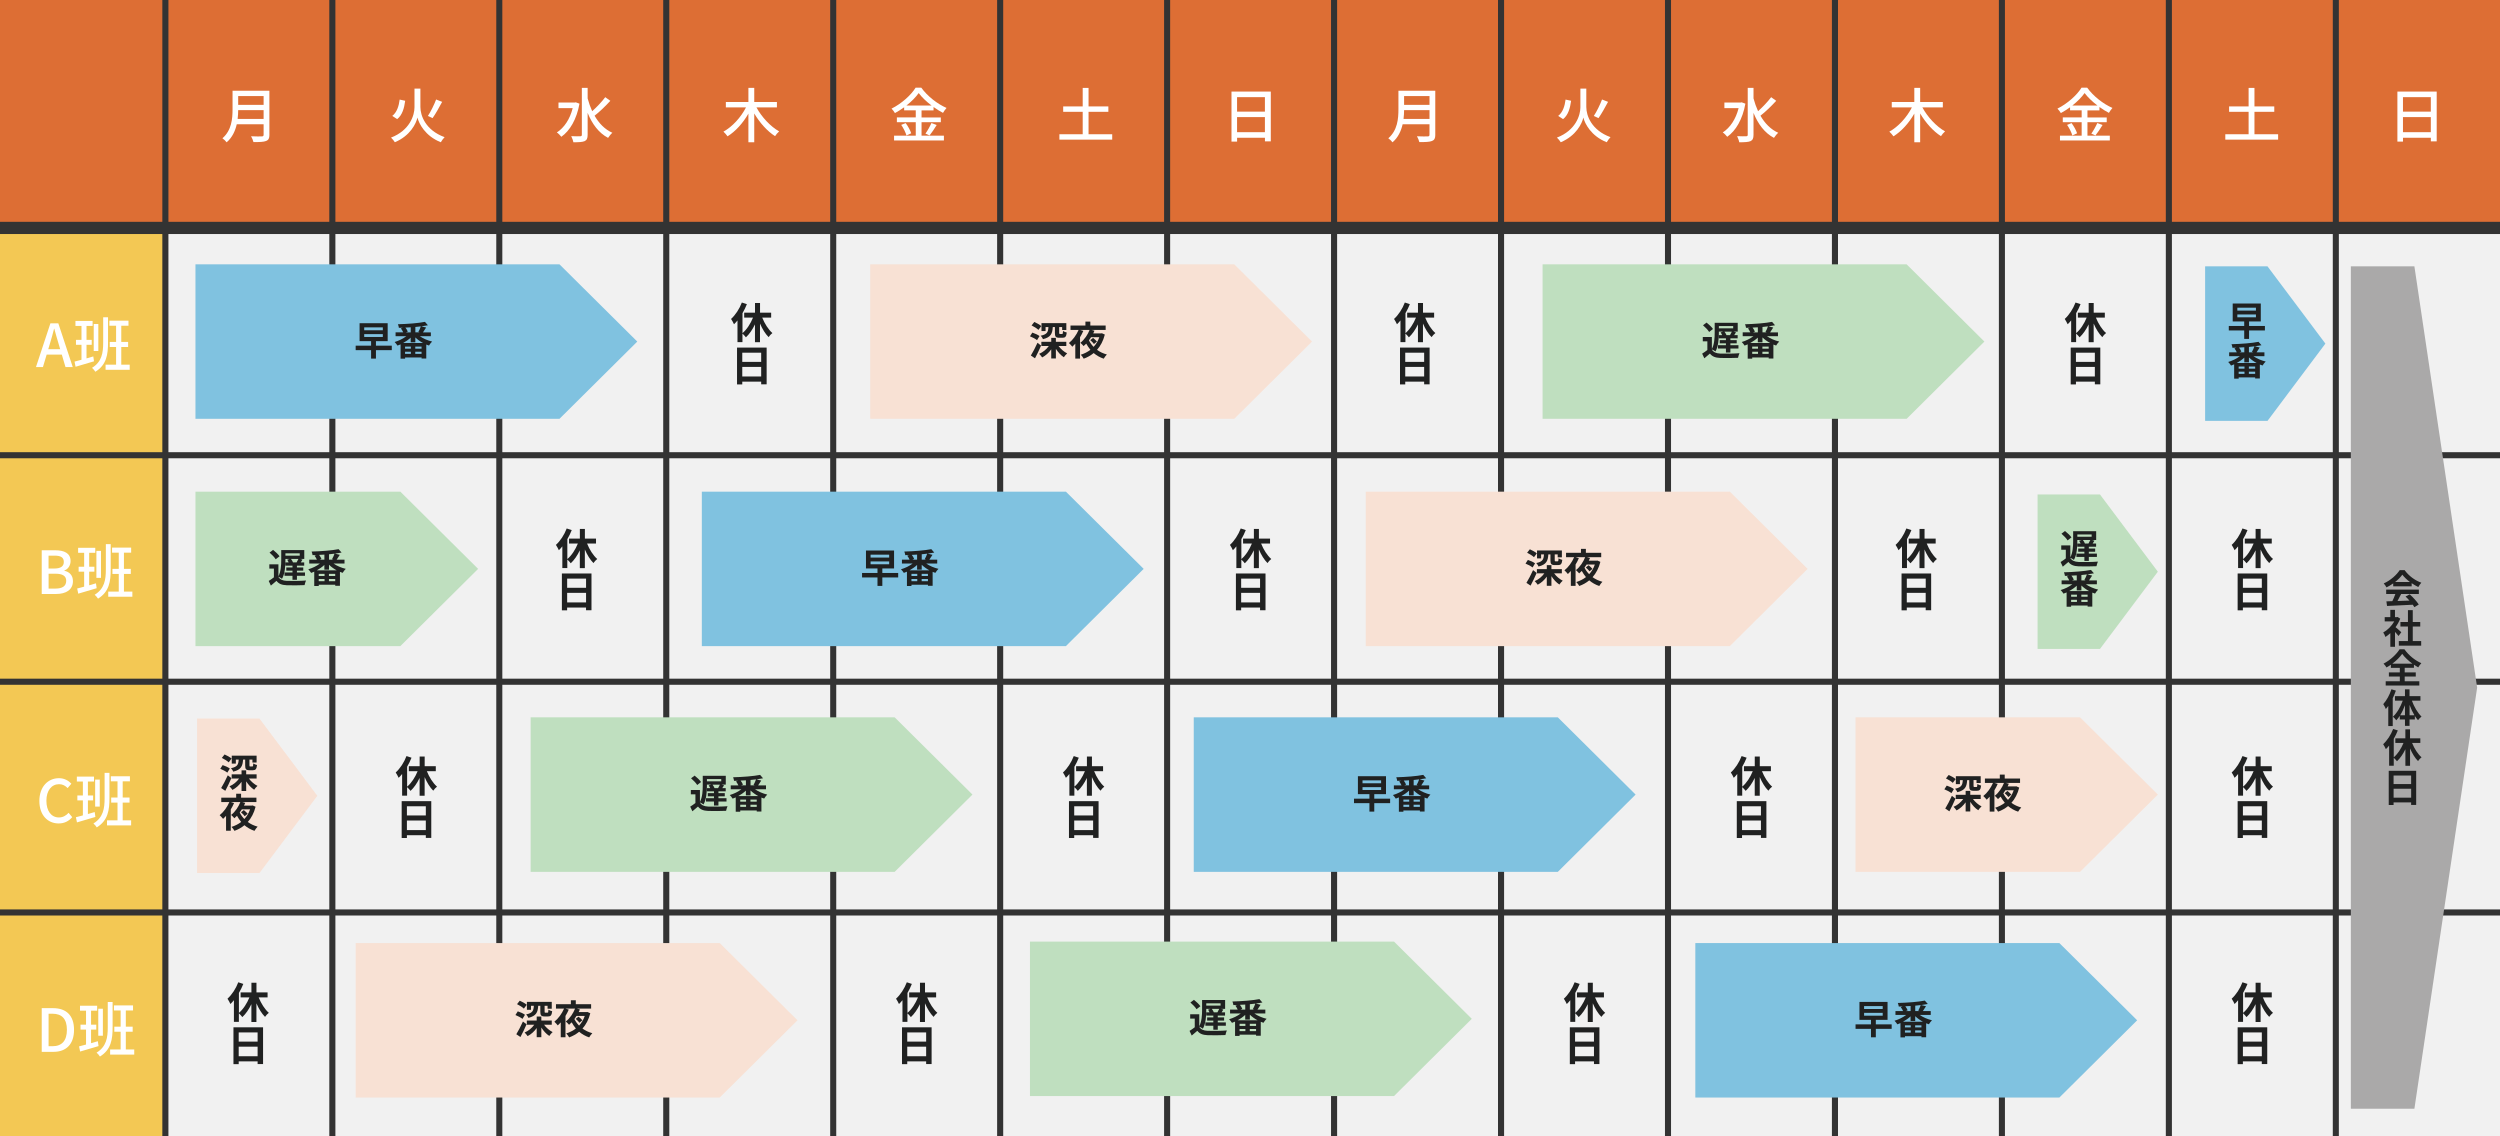 <?xml version="1.0" encoding="UTF-8"?>
<svg id="_レイヤー_1" xmlns="http://www.w3.org/2000/svg" version="1.1" viewBox="0 0 825 375">
  <rect x="0" y="0" width="825" height="375" fill="#333333" stroke="none"/>
  <!-- Generator: Adobe Illustrator 29.1.0, SVG Export Plug-In . SVG Version: 2.1.0 Build 142)  -->
  <defs>
    <style>
      .st0 {
        fill: #f3c854;
      }

      .st1 {
        fill: #fff;
      }

      .st2 {
        fill: #aaa9a9;
      }

      .st3 {
        fill: #202121;
      }

      .st4 {
        fill: #f1f1f1;
      }

      .st5 {
        fill: #dd6e34;
      }

      .st6 {
        fill: #80c2e0;
      }

      .st7 {
        fill: #bfdfbf;
      }

      .st8 {
        fill: #f8e1d4;
      }
    </style>
  </defs>
  <rect class="st5" x="220.87" width="53.09" height="73.2"/>
  <rect class="st5" x="386.15" width="53.09" height="73.2"/>
  <rect class="st5" x="441.25" width="53.09" height="73.2"/>
  <rect class="st5" x="496.35" width="53.09" height="73.2"/>
  <rect class="st5" x="551.44" width="53.09" height="73.2"/>
  <rect class="st5" x="275.96" width="53.09" height="73.2"/>
  <rect class="st5" x="331.06" width="53.09" height="73.2"/>
  <rect class="st5" x="771.82" width="53.18" height="73.2"/>
  <rect class="st5" x="606.54" width="53.09" height="73.2"/>
  <rect class="st5" x="716.73" width="53.09" height="73.2"/>
  <rect class="st5" x="661.63" width="53.09" height="73.2"/>
  <rect class="st5" x="110.68" width="53.09" height="73.2"/>
  <rect class="st5" x="55.58" width="53.09" height="73.2"/>
  <rect class="st5" x="165.77" width="53.09" height="73.2"/>
  <rect class="st5" width="53.57" height="73.2"/>
  <rect class="st0" y="302.12" width="53.57" height="72.88"/>
  <rect class="st0" y="225.98" width="53.57" height="74.13"/>
  <rect class="st0" y="151.23" width="53.57" height="72.73"/>
  <rect class="st0" y="77.23" width="53.57" height="71.99"/>
  <rect class="st4" x="716.73" y="77.23" width="53.09" height="71.99"/>
  <rect class="st4" x="661.63" y="77.23" width="53.09" height="71.99"/>
  <rect class="st4" x="165.77" y="77.23" width="53.09" height="71.99"/>
  <rect class="st4" x="275.96" y="77.23" width="53.09" height="71.99"/>
  <rect class="st4" x="220.87" y="77.23" width="53.09" height="71.99"/>
  <rect class="st4" x="110.68" y="77.23" width="53.09" height="71.99"/>
  <rect class="st4" x="55.58" y="77.23" width="53.09" height="71.99"/>
  <rect class="st4" x="606.54" y="77.23" width="53.09" height="71.99"/>
  <rect class="st4" x="551.44" y="77.23" width="53.09" height="71.99"/>
  <rect class="st4" x="496.35" y="77.23" width="53.09" height="71.99"/>
  <rect class="st4" x="331.06" y="77.23" width="53.09" height="71.99"/>
  <rect class="st4" x="386.15" y="77.23" width="53.09" height="71.99"/>
  <rect class="st4" x="441.25" y="77.23" width="53.09" height="71.99"/>
  <rect class="st4" x="771.82" y="77.23" width="53.18" height="71.99"/>
  <rect class="st4" x="716.73" y="151.23" width="53.09" height="72.73"/>
  <rect class="st4" x="386.15" y="151.23" width="53.09" height="72.73"/>
  <rect class="st4" x="441.25" y="151.23" width="53.09" height="72.73"/>
  <rect class="st4" x="55.58" y="151.23" width="53.09" height="72.73"/>
  <rect class="st4" x="606.54" y="151.23" width="53.09" height="72.73"/>
  <rect class="st4" x="661.63" y="151.23" width="53.09" height="72.73"/>
  <rect class="st4" x="496.35" y="151.23" width="53.09" height="72.73"/>
  <rect class="st4" x="165.77" y="151.23" width="53.09" height="72.73"/>
  <rect class="st4" x="110.68" y="151.23" width="53.09" height="72.73"/>
  <rect class="st4" x="331.06" y="151.23" width="53.09" height="72.73"/>
  <rect class="st4" x="275.96" y="151.23" width="53.09" height="72.73"/>
  <rect class="st4" x="220.87" y="151.23" width="53.09" height="72.73"/>
  <rect class="st4" x="551.44" y="151.23" width="53.09" height="72.73"/>
  <rect class="st4" x="771.82" y="151.23" width="53.18" height="72.73"/>
  <rect class="st4" x="551.44" y="225.98" width="53.09" height="74.13"/>
  <rect class="st4" x="441.25" y="225.98" width="53.09" height="74.13"/>
  <rect class="st4" x="606.54" y="225.98" width="53.09" height="74.13"/>
  <rect class="st4" x="661.63" y="225.98" width="53.09" height="74.13"/>
  <rect class="st4" x="496.35" y="225.98" width="53.09" height="74.13"/>
  <rect class="st4" x="110.68" y="225.98" width="53.09" height="74.13"/>
  <rect class="st4" x="386.15" y="225.98" width="53.09" height="74.13"/>
  <rect class="st4" x="165.77" y="225.98" width="53.09" height="74.13"/>
  <rect class="st4" x="275.96" y="225.98" width="53.09" height="74.13"/>
  <rect class="st4" x="331.06" y="225.98" width="53.09" height="74.13"/>
  <rect class="st4" x="55.58" y="225.98" width="53.09" height="74.13"/>
  <rect class="st4" x="716.73" y="225.98" width="53.09" height="74.13"/>
  <rect class="st4" x="220.87" y="225.98" width="53.09" height="74.13"/>
  <rect class="st4" x="771.82" y="225.98" width="53.18" height="74.13"/>
  <rect class="st4" x="220.87" y="302.12" width="53.09" height="72.88"/>
  <rect class="st4" x="275.96" y="302.12" width="53.09" height="72.88"/>
  <rect class="st4" x="331.06" y="302.12" width="53.09" height="72.88"/>
  <rect class="st4" x="386.15" y="302.12" width="53.09" height="72.88"/>
  <rect class="st4" x="165.77" y="302.12" width="53.09" height="72.88"/>
  <rect class="st4" x="110.68" y="302.12" width="53.09" height="72.88"/>
  <rect class="st4" x="55.58" y="302.12" width="53.09" height="72.88"/>
  <rect class="st4" x="441.25" y="302.12" width="53.09" height="72.88"/>
  <rect class="st4" x="496.35" y="302.12" width="53.09" height="72.88"/>
  <rect class="st4" x="771.82" y="302.12" width="53.18" height="72.88"/>
  <rect class="st4" x="606.54" y="302.12" width="53.09" height="72.88"/>
  <rect class="st4" x="716.73" y="302.12" width="53.09" height="72.88"/>
  <rect class="st4" x="551.44" y="302.12" width="53.09" height="72.88"/>
  <rect class="st4" x="661.63" y="302.12" width="53.09" height="72.88"/>
  <polygon class="st6" points="184.63 138.21 64.5 138.21 64.5 87.23 184.63 87.23 210.3 112.72 184.63 138.21"/>
  <path class="st3" d="M129.29,115.55h-5.23v2.79h-1.6v-2.79h-5.09v-1.48h5.09v-1.49h-3.8v-5.92h9.27v5.92h-3.87v1.49h5.23v1.48ZM120.19,108.99h6.14v-.96h-6.14v.96ZM120.19,111.2h6.14v-.94h-6.14v.94Z"/>
  <path class="st3" d="M138.53,110.94c1.11.79,2.62,1.43,4.07,1.77-.35.31-.8.93-1.03,1.32-.3-.09-.6-.21-.9-.33v4.61h-1.55v-.35h-5.44v.41h-1.49v-4.73c-.34.16-.68.29-1.02.41-.21-.34-.64-.9-.95-1.19,1.36-.39,2.81-1.1,3.86-1.91h-3.54v-1.27h2.52c-.18-.42-.48-.93-.77-1.31l.63-.22c-.44.01-.87.01-1.29.03-.03-.34-.18-.86-.31-1.18,3.12-.08,6.77-.35,8.91-.79l.98,1.13c-.66.13-1.41.25-2.19.35l1.6.39c-.35.56-.73,1.15-1.04,1.6h2.6v1.27h-3.64ZM139.62,113.2c-.95-.51-1.84-1.14-2.56-1.85v1.62h-1.53v-1.56c-.72.67-1.58,1.28-2.49,1.78h6.57ZM135.59,114.37h-1.92v.69h1.92v-.69ZM133.67,116.78h1.92v-.71h-1.92v.71ZM135.54,108.01c-.59.04-1.16.07-1.75.09.33.43.65.96.78,1.34l-.6.24h1.57v-1.66ZM139.11,114.37h-2.07v.69h2.07v-.69ZM139.11,116.78v-.71h-2.07v.71h2.07ZM138.06,109.53c.29-.51.64-1.26.82-1.83-.59.08-1.19.14-1.81.2v1.78h1.45l-.46-.14Z"/>
  <polygon class="st8" points="407.31 138.21 287.17 138.21 287.17 87.23 407.31 87.23 432.97 112.72 407.31 138.21"/>
  <path class="st3" d="M342.22,112.25c-.5-.42-1.53-.96-2.33-1.27l.78-1.22c.8.26,1.87.73,2.37,1.14l-.82,1.35ZM343.56,114.05c-.61,1.39-1.32,2.92-2.01,4.19l-1.37-.92c.63-1.01,1.5-2.66,2.19-4.2l1.19.93ZM342.68,108.86c-.47-.46-1.46-1.09-2.26-1.47l.9-1.14c.77.33,1.8.9,2.31,1.35l-.95,1.26ZM349.33,114.19c.72.98,1.79,1.92,2.84,2.43-.37.3-.85.88-1.1,1.27-.98-.62-1.92-1.65-2.63-2.77v3.18h-1.53v-3.02c-.81,1.14-1.85,2.08-3,2.67-.24-.35-.68-.9-.99-1.19,1.25-.51,2.41-1.47,3.18-2.57h-2.45v-1.39h3.26v-1.31h1.53v1.31h3.44v1.39h-2.56ZM345.03,109.26h-1.34v-2.62h8.2v2.26h-1.38v-.97h-.98v1.91c0,.31.04.37.29.37h.67c.22,0,.27-.13.31-.99.26.21.85.42,1.23.51-.14,1.37-.5,1.73-1.38,1.73h-1.07c-1.2,0-1.46-.38-1.46-1.58v-1.94h-.7c-.12,2.13-.63,3.35-3.25,3.99-.1-.35-.47-.88-.73-1.15,2.15-.44,2.45-1.24,2.54-2.84h-.94v1.32Z"/>
  <path class="st3" d="M364.59,110.42c-.52,2.08-1.42,3.73-2.57,5.03.93.68,2.02,1.2,3.25,1.53-.35.33-.81.97-1.04,1.39-1.26-.42-2.37-1.06-3.31-1.86-.98.81-2.1,1.43-3.3,1.86-.18-.38-.66-1.03-.98-1.3,1.19-.38,2.27-.92,3.2-1.64-.52-.62-.98-1.3-1.38-2.03-.27.29-.57.56-.87.81-.26-.31-.74-.82-1.07-1.09,1.36-1.01,2.48-2.78,3.05-4.25h-3.16l1.08.33c-.3.72-.67,1.43-1.08,2.09v7.04h-1.56v-4.91c-.33.37-.65.69-.98,1-.23-.31-.8-.93-1.13-1.22,1.28-1.01,2.48-2.64,3.2-4.33h-2.67v-1.45h4.92v-1.3h1.62v1.3h5.06v1.45h-4.7l1,.27c-.12.29-.26.59-.4.88h2.6l.25-.05,1,.45ZM360.05,111.28c-.22.35-.46.71-.7,1.03.39.79.91,1.52,1.54,2.16.81-.88,1.45-1.92,1.88-3.19h-2.71ZM360.99,113.54c-.21-.37-.76-.92-1.21-1.3l.93-.73c.44.34,1,.86,1.28,1.2l-.99.82Z"/>
  <polygon class="st7" points="629.19 138.21 509.05 138.21 509.05 87.23 629.19 87.23 654.85 112.72 629.19 138.21"/>
  <path class="st3" d="M564.92,115.38c.51.86,1.42,1.24,2.74,1.3,1.54.07,4.6.03,6.36-.12-.17.37-.39,1.09-.47,1.52-1.59.08-4.34.1-5.91.04-1.55-.07-2.6-.44-3.36-1.45-.57.51-1.16,1.01-1.85,1.57l-.72-1.54c.53-.33,1.16-.75,1.72-1.19v-2.87h-1.51v-1.43h3v3.95c.83-1.56.93-3.76.93-5.34v-3.3h7.6v2.92h-1.34l.77.22c-.21.33-.4.65-.59.93h1.14v1.07h-2.4v.59h2.09v1.06h-2.09v.6h2.66v1.1h-2.66v1.32h-1.47v-1.32h-2.63v-1.1h2.63v-.6h-2.04v-1.06h2.04v-.59h-2.31v-1.07h1.06c-.13-.3-.31-.62-.5-.88l.78-.27h-1.36v.39c0,1.82-.14,4.45-1.12,6.16-.25-.21-.82-.55-1.19-.69v.08ZM564.02,109.55c-.39-.65-1.28-1.57-2.03-2.21l1.17-.89c.76.59,1.7,1.47,2.13,2.11l-1.27.99ZM567.23,107.6v.75h4.72v-.75h-4.72ZM570.91,110.59c.21-.34.44-.79.6-1.15h-2.44c.27.37.55.81.67,1.15h1.17Z"/>
  <path class="st3" d="M583.08,110.94c1.11.79,2.62,1.43,4.07,1.77-.35.31-.8.93-1.03,1.32-.3-.09-.6-.21-.9-.33v4.61h-1.55v-.35h-5.44v.41h-1.49v-4.73c-.34.16-.68.29-1.02.41-.21-.34-.64-.9-.95-1.19,1.36-.39,2.81-1.1,3.86-1.91h-3.54v-1.27h2.52c-.18-.42-.48-.93-.77-1.31l.63-.22c-.44.01-.87.01-1.29.03-.03-.34-.18-.86-.31-1.18,3.12-.08,6.77-.35,8.91-.79l.98,1.13c-.66.13-1.41.25-2.19.35l1.6.39c-.35.56-.73,1.15-1.04,1.6h2.6v1.27h-3.64ZM584.17,113.2c-.95-.51-1.84-1.14-2.56-1.85v1.62h-1.53v-1.56c-.72.67-1.58,1.28-2.49,1.78h6.57ZM580.14,114.37h-1.92v.69h1.92v-.69ZM578.23,116.78h1.92v-.71h-1.92v.71ZM580.09,108.01c-.59.04-1.16.07-1.75.09.33.43.65.96.78,1.34l-.6.24h1.57v-1.66ZM583.66,114.37h-2.07v.69h2.07v-.69ZM583.66,116.78v-.71h-2.07v.71h2.07ZM582.61,109.53c.29-.51.64-1.26.82-1.83-.59.08-1.19.14-1.81.2v1.78h1.45l-.46-.14Z"/>
  <polygon class="st7" points="295.24 287.71 175.11 287.71 175.11 236.72 295.24 236.72 320.91 262.21 295.24 287.71"/>
  <path class="st3" d="M230.98,264.87c.51.86,1.42,1.24,2.74,1.3,1.54.07,4.6.03,6.36-.12-.17.37-.39,1.09-.47,1.52-1.59.08-4.34.1-5.91.04-1.55-.07-2.6-.45-3.36-1.45-.57.51-1.16,1.01-1.85,1.57l-.72-1.54c.53-.33,1.16-.75,1.72-1.19v-2.87h-1.51v-1.43h3v3.95c.83-1.56.93-3.76.93-5.34v-3.3h7.6v2.92h-1.34l.77.22c-.21.33-.4.65-.59.93h1.14v1.07h-2.4v.59h2.09v1.06h-2.09v.6h2.66v1.1h-2.66v1.32h-1.47v-1.32h-2.63v-1.1h2.63v-.6h-2.04v-1.06h2.04v-.59h-2.31v-1.07h1.06c-.13-.3-.31-.62-.5-.88l.78-.27h-1.36v.39c0,1.82-.14,4.45-1.12,6.16-.25-.21-.82-.55-1.19-.69v.08ZM230.08,259.05c-.39-.65-1.28-1.57-2.03-2.21l1.17-.89c.76.59,1.7,1.47,2.13,2.11l-1.27.99ZM233.29,257.1v.75h4.72v-.75h-4.72ZM236.97,260.08c.21-.34.44-.79.6-1.15h-2.44c.27.37.55.81.67,1.15h1.17Z"/>
  <path class="st3" d="M249.13,260.44c1.11.78,2.62,1.43,4.07,1.77-.35.31-.8.93-1.03,1.32-.3-.09-.6-.21-.9-.33v4.61h-1.55v-.35h-5.44v.41h-1.49v-4.73c-.34.16-.68.29-1.02.41-.21-.34-.64-.9-.95-1.19,1.36-.39,2.81-1.1,3.86-1.91h-3.54v-1.27h2.52c-.18-.42-.48-.93-.77-1.31l.63-.22c-.44.01-.87.01-1.29.03-.03-.34-.18-.86-.31-1.18,3.12-.08,6.77-.35,8.91-.79l.98,1.13c-.66.13-1.41.25-2.19.35l1.6.39c-.35.56-.73,1.15-1.04,1.6h2.6v1.27h-3.64ZM250.23,262.7c-.95-.51-1.84-1.14-2.56-1.85v1.62h-1.53v-1.56c-.72.67-1.58,1.28-2.49,1.78h6.57ZM246.2,263.86h-1.92v.69h1.92v-.69ZM244.28,266.27h1.92v-.71h-1.92v.71ZM246.15,257.5c-.59.04-1.16.06-1.75.09.33.43.65.96.78,1.34l-.6.23h1.57v-1.66ZM249.72,263.86h-2.07v.69h2.07v-.69ZM249.72,266.27v-.71h-2.07v.71h2.07ZM248.67,259.02c.29-.51.64-1.26.82-1.83-.59.08-1.19.14-1.81.2v1.78h1.45l-.46-.14Z"/>
  <polygon class="st7" points="460.02 361.7 339.89 361.7 339.89 310.72 460.02 310.72 485.69 336.21 460.02 361.7"/>
  <path class="st3" d="M395.76,338.87c.51.86,1.42,1.24,2.74,1.3,1.54.07,4.6.03,6.36-.12-.17.37-.39,1.09-.47,1.52-1.59.08-4.34.1-5.91.04-1.55-.07-2.6-.45-3.36-1.45-.57.51-1.16,1.01-1.85,1.57l-.72-1.54c.53-.33,1.16-.75,1.72-1.19v-2.87h-1.51v-1.43h3v3.95c.83-1.56.93-3.76.93-5.34v-3.3h7.6v2.92h-1.34l.77.22c-.21.33-.4.65-.59.93h1.14v1.07h-2.4v.59h2.09v1.06h-2.09v.6h2.66v1.1h-2.66v1.32h-1.47v-1.32h-2.63v-1.1h2.63v-.6h-2.04v-1.06h2.04v-.59h-2.31v-1.07h1.06c-.13-.3-.31-.62-.5-.88l.78-.27h-1.36v.39c0,1.82-.14,4.45-1.12,6.16-.25-.21-.82-.55-1.19-.69v.08ZM394.86,333.04c-.39-.65-1.28-1.57-2.03-2.21l1.17-.89c.76.59,1.7,1.47,2.13,2.11l-1.27.99ZM398.07,331.1v.75h4.72v-.75h-4.72ZM401.74,334.08c.21-.34.44-.79.6-1.15h-2.44c.27.37.55.81.67,1.15h1.17Z"/>
  <path class="st3" d="M413.91,334.43c1.11.78,2.62,1.43,4.07,1.77-.35.31-.8.93-1.03,1.32-.3-.09-.6-.21-.9-.33v4.61h-1.55v-.35h-5.44v.41h-1.49v-4.73c-.34.16-.68.29-1.02.41-.21-.34-.64-.9-.95-1.19,1.36-.39,2.81-1.1,3.86-1.91h-3.54v-1.27h2.52c-.18-.42-.48-.93-.77-1.31l.63-.22c-.44.01-.87.01-1.29.03-.03-.34-.18-.86-.31-1.18,3.12-.08,6.77-.35,8.91-.79l.98,1.13c-.66.13-1.41.25-2.19.35l1.6.39c-.35.56-.73,1.15-1.04,1.6h2.6v1.27h-3.64ZM415.01,336.7c-.95-.51-1.84-1.14-2.56-1.85v1.62h-1.53v-1.56c-.72.67-1.58,1.28-2.49,1.78h6.57ZM410.98,337.86h-1.92v.69h1.92v-.69ZM409.06,340.27h1.92v-.71h-1.92v.71ZM410.93,331.5c-.59.04-1.16.06-1.75.09.33.43.65.96.78,1.34l-.6.23h1.57v-1.66ZM414.5,337.86h-2.07v.69h2.07v-.69ZM414.5,340.27v-.71h-2.07v.71h2.07ZM413.44,333.02c.29-.51.64-1.26.82-1.83-.59.08-1.19.14-1.81.2v1.78h1.45l-.46-.14Z"/>
  <polygon class="st7" points="132.11 213.22 64.5 213.22 64.5 162.24 132.11 162.24 157.78 187.73 132.11 213.22"/>
  <path class="st3" d="M91.88,190.39c.51.86,1.42,1.24,2.74,1.3,1.54.07,4.6.03,6.36-.12-.17.37-.39,1.09-.47,1.52-1.59.08-4.34.11-5.91.04-1.55-.06-2.6-.44-3.36-1.45-.57.51-1.16,1.01-1.85,1.57l-.72-1.54c.53-.33,1.16-.75,1.72-1.19v-2.87h-1.51v-1.43h3v3.95c.83-1.56.93-3.76.93-5.34v-3.3h7.6v2.92h-1.34l.77.22c-.21.33-.4.65-.59.93h1.14v1.07h-2.4v.59h2.09v1.06h-2.09v.6h2.66v1.1h-2.66v1.32h-1.47v-1.32h-2.63v-1.1h2.63v-.6h-2.04v-1.06h2.04v-.59h-2.31v-1.07h1.06c-.13-.3-.31-.62-.5-.88l.78-.27h-1.36v.39c0,1.82-.14,4.45-1.12,6.17-.25-.21-.82-.55-1.19-.69v.08ZM90.98,184.56c-.39-.65-1.28-1.57-2.03-2.21l1.17-.89c.76.59,1.7,1.47,2.13,2.11l-1.27.99ZM94.19,182.61v.75h4.72v-.75h-4.72ZM97.87,185.6c.21-.34.44-.79.6-1.15h-2.44c.27.37.55.81.67,1.15h1.17Z"/>
  <path class="st3" d="M110.04,185.95c1.11.79,2.62,1.43,4.07,1.77-.35.31-.8.93-1.03,1.32-.3-.09-.6-.21-.9-.33v4.61h-1.55v-.35h-5.44v.41h-1.49v-4.73c-.34.16-.68.29-1.02.41-.21-.34-.64-.9-.95-1.19,1.36-.39,2.81-1.1,3.86-1.91h-3.54v-1.27h2.52c-.18-.42-.48-.93-.77-1.31l.63-.22c-.44.01-.87.01-1.29.03-.03-.34-.18-.86-.31-1.18,3.12-.08,6.77-.35,8.91-.79l.98,1.13c-.66.13-1.41.25-2.19.35l1.6.39c-.35.56-.73,1.15-1.04,1.6h2.6v1.27h-3.64ZM111.13,188.22c-.95-.51-1.84-1.14-2.56-1.85v1.62h-1.53v-1.56c-.72.67-1.58,1.28-2.49,1.78h6.57ZM107.1,189.38h-1.92v.69h1.92v-.69ZM105.18,191.79h1.92v-.71h-1.92v.71ZM107.05,183.02c-.59.04-1.16.07-1.75.09.33.43.65.96.78,1.34l-.6.24h1.57v-1.66ZM110.62,189.38h-2.07v.69h2.07v-.69ZM110.62,191.79v-.71h-2.07v.71h2.07ZM109.57,184.54c.29-.51.64-1.26.82-1.83-.59.08-1.19.14-1.81.2v1.78h1.45l-.46-.14Z"/>
  <polygon class="st8" points="570.84 213.22 450.7 213.22 450.7 162.24 570.84 162.24 596.51 187.73 570.84 213.22"/>
  <path class="st3" d="M505.75,187.26c-.5-.42-1.53-.96-2.33-1.27l.78-1.22c.8.26,1.87.73,2.37,1.14l-.82,1.35ZM507.1,189.07c-.61,1.39-1.32,2.92-2.01,4.19l-1.37-.92c.63-1.01,1.5-2.66,2.19-4.2l1.19.93ZM506.21,183.87c-.47-.46-1.46-1.09-2.26-1.47l.9-1.14c.77.33,1.8.9,2.31,1.35l-.95,1.26ZM512.86,189.2c.72.98,1.79,1.92,2.84,2.43-.37.3-.85.88-1.1,1.27-.98-.62-1.92-1.65-2.63-2.77v3.18h-1.53v-3.02c-.81,1.14-1.85,2.08-3,2.67-.24-.35-.68-.9-.99-1.19,1.25-.51,2.41-1.47,3.18-2.57h-2.45v-1.39h3.26v-1.31h1.53v1.31h3.44v1.39h-2.56ZM508.56,184.28h-1.34v-2.62h8.2v2.26h-1.38v-.97h-.98v1.91c0,.31.04.37.29.37h.67c.22,0,.27-.13.31-.99.26.21.85.42,1.23.51-.14,1.37-.5,1.73-1.38,1.73h-1.07c-1.2,0-1.46-.38-1.46-1.58v-1.94h-.7c-.12,2.13-.63,3.35-3.25,3.99-.1-.35-.47-.88-.73-1.15,2.15-.44,2.45-1.24,2.54-2.84h-.94v1.32Z"/>
  <path class="st3" d="M528.12,185.43c-.52,2.08-1.42,3.73-2.57,5.03.93.68,2.02,1.2,3.25,1.53-.35.33-.81.97-1.04,1.39-1.26-.42-2.37-1.06-3.31-1.86-.98.81-2.1,1.43-3.3,1.86-.18-.38-.66-1.03-.98-1.3,1.19-.38,2.27-.92,3.2-1.64-.52-.61-.98-1.3-1.38-2.03-.27.29-.57.56-.87.81-.26-.31-.74-.82-1.07-1.09,1.36-1.01,2.48-2.78,3.05-4.25h-3.16l1.08.33c-.3.72-.67,1.43-1.08,2.09v7.04h-1.56v-4.91c-.33.37-.65.69-.98,1-.23-.31-.8-.93-1.13-1.22,1.28-1.01,2.48-2.64,3.2-4.33h-2.67v-1.45h4.92v-1.3h1.62v1.3h5.06v1.45h-4.7l1,.27c-.12.29-.26.59-.4.88h2.6l.25-.05,1,.45ZM523.58,186.29c-.22.35-.46.71-.7,1.03.39.79.91,1.52,1.54,2.16.81-.88,1.45-1.92,1.88-3.19h-2.71ZM524.52,188.56c-.21-.37-.76-.92-1.21-1.3l.93-.73c.44.34,1,.86,1.28,1.2l-.99.82Z"/>
  <polygon class="st8" points="237.51 362.19 117.37 362.19 117.37 311.21 237.51 311.21 263.17 336.7 237.51 362.19"/>
  <path class="st3" d="M172.42,336.23c-.5-.42-1.53-.95-2.33-1.27l.78-1.22c.8.26,1.87.73,2.37,1.14l-.82,1.35ZM173.76,338.03c-.61,1.39-1.32,2.92-2.01,4.19l-1.37-.92c.63-1.01,1.5-2.66,2.19-4.2l1.19.93ZM172.88,332.84c-.47-.46-1.46-1.09-2.26-1.47l.9-1.14c.77.33,1.8.9,2.31,1.35l-.95,1.26ZM179.53,338.16c.72.98,1.79,1.92,2.84,2.43-.37.3-.85.88-1.1,1.27-.98-.62-1.92-1.65-2.63-2.77v3.18h-1.53v-3.02c-.81,1.14-1.85,2.08-3,2.67-.24-.35-.68-.9-.99-1.19,1.25-.51,2.41-1.47,3.18-2.57h-2.45v-1.39h3.26v-1.31h1.53v1.31h3.44v1.39h-2.56ZM175.22,333.24h-1.34v-2.62h8.2v2.26h-1.38v-.97h-.98v1.91c0,.31.04.37.29.37h.67c.22,0,.27-.13.31-1,.26.21.85.42,1.23.51-.14,1.37-.5,1.73-1.38,1.73h-1.07c-1.2,0-1.46-.38-1.46-1.58v-1.94h-.7c-.12,2.13-.63,3.35-3.25,3.99-.1-.35-.47-.88-.73-1.15,2.15-.44,2.45-1.24,2.54-2.84h-.94v1.32Z"/>
  <path class="st3" d="M194.79,334.39c-.52,2.08-1.42,3.73-2.57,5.03.93.68,2.02,1.2,3.25,1.53-.35.33-.81.97-1.04,1.39-1.26-.42-2.37-1.06-3.31-1.86-.98.81-2.1,1.43-3.3,1.86-.18-.38-.66-1.03-.98-1.3,1.19-.38,2.27-.92,3.2-1.64-.52-.61-.98-1.3-1.38-2.03-.27.29-.57.56-.87.81-.26-.31-.74-.82-1.07-1.09,1.36-1.01,2.48-2.77,3.05-4.25h-3.16l1.08.33c-.3.72-.67,1.43-1.08,2.09v7.04h-1.56v-4.91c-.33.37-.65.69-.98,1-.23-.31-.8-.93-1.13-1.22,1.28-1.01,2.48-2.64,3.2-4.33h-2.67v-1.45h4.92v-1.3h1.62v1.3h5.06v1.45h-4.7l1,.27c-.12.29-.26.59-.4.88h2.6l.25-.05,1,.45ZM190.25,335.26c-.22.35-.46.71-.7,1.03.39.79.91,1.52,1.54,2.16.81-.88,1.45-1.92,1.88-3.19h-2.71ZM191.19,337.52c-.21-.37-.76-.92-1.21-1.3l.93-.73c.44.34,1,.86,1.28,1.2l-.99.82Z"/>
  <polygon class="st8" points="85.62 288.1 65.03 288.1 65.03 237.12 85.62 237.12 104.72 262.61 85.62 288.1"/>
  <path class="st3" d="M75.02,254.97c-.5-.42-1.53-.96-2.33-1.27l.78-1.22c.8.26,1.87.73,2.37,1.14l-.82,1.35ZM76.36,256.78c-.61,1.39-1.32,2.92-2.01,4.19l-1.37-.92c.63-1.01,1.5-2.66,2.19-4.2l1.19.93ZM75.47,251.58c-.47-.46-1.46-1.09-2.26-1.47l.9-1.14c.77.33,1.8.9,2.31,1.35l-.95,1.26ZM82.13,256.91c.72.98,1.79,1.92,2.84,2.43-.37.3-.85.88-1.1,1.27-.98-.62-1.92-1.65-2.63-2.77v3.18h-1.53v-3.02c-.81,1.14-1.85,2.08-3,2.67-.24-.35-.68-.9-.99-1.19,1.25-.51,2.41-1.47,3.18-2.57h-2.45v-1.39h3.26v-1.31h1.53v1.31h3.44v1.39h-2.56ZM77.82,251.99h-1.34v-2.62h8.2v2.26h-1.38v-.97h-.98v1.91c0,.31.04.37.29.37h.67c.22,0,.27-.13.31-1,.26.21.85.42,1.23.51-.14,1.37-.5,1.73-1.38,1.73h-1.07c-1.2,0-1.46-.38-1.46-1.58v-1.94h-.7c-.12,2.13-.63,3.35-3.25,3.99-.1-.35-.47-.88-.73-1.15,2.15-.44,2.45-1.24,2.54-2.84h-.94v1.32Z"/>
  <path class="st3" d="M84.34,266.23c-.52,2.08-1.42,3.73-2.57,5.03.93.68,2.02,1.2,3.25,1.53-.35.33-.81.97-1.04,1.39-1.26-.42-2.37-1.06-3.31-1.86-.98.81-2.1,1.43-3.3,1.86-.18-.38-.66-1.03-.98-1.3,1.19-.38,2.27-.92,3.2-1.64-.52-.62-.98-1.3-1.38-2.03-.27.29-.57.56-.87.81-.26-.31-.74-.82-1.07-1.09,1.36-1.01,2.48-2.78,3.05-4.25h-3.16l1.08.33c-.3.72-.67,1.43-1.08,2.09v7.04h-1.56v-4.91c-.33.37-.65.69-.98,1-.23-.31-.8-.93-1.13-1.22,1.28-1.01,2.48-2.64,3.2-4.33h-2.67v-1.45h4.92v-1.29h1.62v1.29h5.06v1.45h-4.7l1,.28c-.12.29-.26.59-.4.88h2.6l.25-.05,1,.45ZM79.8,267.09c-.22.35-.46.71-.7,1.03.39.79.91,1.52,1.54,2.16.81-.88,1.45-1.92,1.88-3.19h-2.71ZM80.74,269.36c-.21-.37-.76-.92-1.21-1.3l.93-.73c.44.34,1,.86,1.28,1.2l-.99.82Z"/>
  <polygon class="st7" points="692.99 214.15 672.4 214.15 672.4 163.17 692.99 163.17 712.09 188.66 692.99 214.15"/>
  <path class="st3" d="M683.21,184.15c.51.86,1.42,1.24,2.74,1.3,1.54.07,4.6.03,6.36-.12-.17.37-.39,1.09-.47,1.52-1.59.08-4.34.1-5.91.04-1.55-.07-2.6-.44-3.36-1.45-.57.51-1.16,1.01-1.85,1.57l-.72-1.54c.53-.33,1.16-.75,1.72-1.19v-2.87h-1.51v-1.43h3v3.95c.83-1.56.93-3.76.93-5.34v-3.3h7.6v2.92h-1.34l.77.22c-.21.33-.4.65-.59.93h1.14v1.07h-2.4v.59h2.09v1.06h-2.09v.6h2.66v1.1h-2.66v1.32h-1.47v-1.32h-2.63v-1.1h2.63v-.6h-2.04v-1.06h2.04v-.59h-2.31v-1.07h1.06c-.13-.3-.31-.62-.5-.88l.78-.27h-1.36v.39c0,1.82-.14,4.45-1.12,6.17-.25-.21-.82-.55-1.19-.69v.08ZM682.31,178.33c-.39-.65-1.28-1.57-2.03-2.21l1.17-.89c.76.59,1.7,1.47,2.13,2.11l-1.27.99ZM685.52,176.38v.75h4.72v-.75h-4.72ZM689.2,179.36c.21-.34.44-.79.6-1.15h-2.44c.27.37.55.81.67,1.15h1.17Z"/>
  <path class="st3" d="M688.32,192.8c1.11.78,2.62,1.43,4.07,1.77-.35.31-.8.93-1.03,1.32-.3-.09-.6-.21-.9-.33v4.61h-1.55v-.35h-5.44v.41h-1.49v-4.73c-.34.16-.68.29-1.02.41-.21-.34-.64-.9-.95-1.19,1.36-.39,2.81-1.1,3.86-1.91h-3.54v-1.27h2.52c-.18-.42-.48-.93-.77-1.31l.63-.22c-.44.01-.87.01-1.29.03-.03-.34-.18-.86-.31-1.18,3.12-.08,6.77-.35,8.91-.79l.98,1.13c-.66.13-1.41.25-2.19.35l1.6.39c-.35.56-.73,1.15-1.04,1.6h2.6v1.27h-3.64ZM689.42,195.07c-.95-.51-1.84-1.14-2.56-1.85v1.62h-1.53v-1.56c-.72.67-1.58,1.28-2.49,1.78h6.57ZM685.39,196.23h-1.92v.69h1.92v-.69ZM683.47,198.64h1.92v-.71h-1.92v.71ZM685.33,189.87c-.59.04-1.16.06-1.75.09.33.43.65.96.78,1.34l-.6.23h1.57v-1.66ZM688.91,196.23h-2.07v.69h2.07v-.69ZM688.91,198.64v-.71h-2.07v.71h2.07ZM687.85,191.39c.29-.51.64-1.26.82-1.83-.59.08-1.19.14-1.81.2v1.78h1.45l-.46-.14Z"/>
  <polygon class="st6" points="748.28 138.89 727.69 138.89 727.69 87.9 748.28 87.9 767.38 113.39 748.28 138.89"/>
  <path class="st3" d="M747.42,109.05h-5.23v2.79h-1.6v-2.79h-5.09v-1.48h5.09v-1.49h-3.8v-5.92h9.27v5.92h-3.87v1.49h5.23v1.48ZM738.32,102.5h6.14v-.96h-6.14v.96ZM738.32,104.71h6.14v-.94h-6.14v.94Z"/>
  <path class="st3" d="M743.61,117.53c1.11.79,2.62,1.43,4.07,1.77-.35.31-.8.93-1.03,1.32-.3-.09-.6-.21-.9-.33v4.61h-1.55v-.35h-5.44v.41h-1.49v-4.73c-.34.16-.68.29-1.02.41-.21-.34-.64-.9-.95-1.19,1.36-.39,2.81-1.1,3.86-1.91h-3.54v-1.27h2.52c-.18-.42-.48-.93-.77-1.31l.63-.22c-.44.01-.87.01-1.29.03-.03-.34-.18-.86-.31-1.18,3.12-.08,6.77-.35,8.91-.79l.98,1.13c-.66.13-1.41.25-2.19.35l1.6.39c-.35.56-.73,1.15-1.04,1.6h2.6v1.27h-3.64ZM744.71,119.8c-.95-.51-1.84-1.14-2.56-1.85v1.62h-1.53v-1.56c-.72.67-1.58,1.28-2.49,1.78h6.57ZM740.68,120.96h-1.92v.69h1.92v-.69ZM738.76,123.37h1.92v-.71h-1.92v.71ZM740.62,114.6c-.59.04-1.16.07-1.75.09.33.43.65.96.78,1.34l-.6.24h1.57v-1.66ZM744.2,120.96h-2.07v.69h2.07v-.69ZM744.2,123.37v-.71h-2.07v.71h2.07ZM743.14,116.12c.29-.51.64-1.26.82-1.83-.59.08-1.19.14-1.81.2v1.78h1.45l-.46-.14Z"/>
  <polygon class="st8" points="686.42 287.71 612.33 287.71 612.33 236.72 686.42 236.72 712.09 262.21 686.42 287.71"/>
  <path class="st3" d="M643.97,261.74c-.5-.42-1.53-.96-2.33-1.27l.78-1.22c.8.26,1.87.73,2.37,1.14l-.82,1.35ZM645.31,263.55c-.61,1.39-1.32,2.92-2.01,4.19l-1.37-.92c.63-1.01,1.5-2.66,2.19-4.2l1.19.93ZM644.42,258.35c-.47-.46-1.46-1.09-2.26-1.47l.9-1.14c.77.33,1.8.9,2.31,1.35l-.95,1.26ZM651.08,263.68c.72.98,1.79,1.92,2.84,2.43-.37.3-.85.88-1.1,1.27-.98-.61-1.92-1.65-2.63-2.77v3.18h-1.53v-3.02c-.81,1.14-1.85,2.08-3,2.67-.24-.35-.68-.9-.99-1.19,1.25-.51,2.41-1.47,3.18-2.57h-2.45v-1.39h3.26v-1.31h1.53v1.31h3.44v1.39h-2.56ZM646.77,258.76h-1.34v-2.62h8.2v2.26h-1.38v-.97h-.98v1.91c0,.31.04.37.29.37h.67c.22,0,.27-.13.31-.99.26.21.85.42,1.23.51-.14,1.37-.5,1.73-1.38,1.73h-1.07c-1.2,0-1.46-.38-1.46-1.58v-1.94h-.7c-.12,2.13-.63,3.35-3.25,3.99-.1-.35-.47-.88-.73-1.15,2.15-.45,2.45-1.24,2.54-2.84h-.94v1.32Z"/>
  <path class="st3" d="M666.34,259.91c-.52,2.08-1.42,3.73-2.57,5.03.93.68,2.02,1.2,3.25,1.53-.35.33-.81.97-1.04,1.39-1.26-.42-2.37-1.06-3.31-1.86-.98.81-2.1,1.43-3.3,1.86-.18-.38-.66-1.03-.98-1.3,1.19-.38,2.27-.92,3.2-1.64-.52-.62-.98-1.3-1.38-2.03-.27.29-.57.56-.87.81-.26-.31-.74-.82-1.07-1.09,1.36-1.01,2.48-2.78,3.05-4.25h-3.16l1.08.33c-.3.72-.67,1.43-1.08,2.09v7.04h-1.56v-4.91c-.33.37-.65.69-.98,1-.23-.31-.8-.93-1.13-1.22,1.28-1.01,2.48-2.64,3.2-4.33h-2.67v-1.45h4.92v-1.29h1.62v1.29h5.06v1.45h-4.7l1,.28c-.12.29-.26.59-.4.88h2.6l.25-.05,1,.45ZM661.8,260.78c-.22.35-.46.71-.7,1.03.39.79.91,1.52,1.54,2.16.81-.88,1.45-1.92,1.88-3.19h-2.71ZM662.74,263.04c-.21-.37-.76-.92-1.21-1.3l.93-.73c.44.34,1,.86,1.28,1.2l-.99.82Z"/>
  <polygon class="st2" points="796.75 365.89 775.78 365.89 775.78 87.9 796.75 87.9 817.46 226.9 796.75 365.89"/>
  <g>
    <path class="st3" d="M789.74,192.53c-.69.5-1.45.94-2.2,1.31-.18-.38-.59-.97-.91-1.31,2.23-.98,4.29-2.84,5.27-4.39h1.62c1.38,1.92,3.46,3.42,5.52,4.15-.39.41-.73.97-1,1.43-.72-.34-1.47-.77-2.19-1.27v1.03h-6.09v-.95ZM787.43,194.57h10.79v1.44h-5.84c-.38.77-.81,1.58-1.2,2.32,1.25-.04,2.6-.09,3.93-.14-.4-.47-.85-.94-1.28-1.34l1.37-.72c1.16,1.02,2.37,2.38,2.99,3.36l-1.45.88c-.13-.25-.31-.52-.52-.81-3.06.17-6.29.3-8.5.41l-.21-1.52,1.97-.07c.35-.73.72-1.6.99-2.37h-3.03v-1.44ZM795.27,192.06c-1-.76-1.9-1.61-2.5-2.42-.56.8-1.4,1.65-2.39,2.42h4.89Z"/>
    <path class="st3" d="M791.51,209.89c-.27-.37-.72-.89-1.16-1.37v4.93h-1.54v-4.51c-.52.48-1.07.92-1.62,1.26-.13-.42-.49-1.18-.73-1.48,1.42-.77,2.79-2.15,3.65-3.66h-3.16v-1.4h1.85v-2.41h1.54v2.41h.59l.27-.06.87.56c-.39,1-.91,1.94-1.54,2.8.63.51,1.63,1.41,1.9,1.68l-.94,1.27ZM798.99,211.55v1.52h-7.38v-1.52h3.01v-4.79h-2.48v-1.51h2.48v-3.91h1.59v3.91h2.47v1.51h-2.47v4.79h2.78Z"/>
    <path class="st3" d="M793.55,224.82h4.83v1.4h-11.1v-1.4h4.66v-1.56h-3.61v-1.36h3.61v-1.51h-2.95v-1.03c-.47.33-.95.63-1.45.9-.2-.37-.63-.93-.98-1.26,2.23-1.13,4.33-3.14,5.3-4.74h1.6c1.4,1.99,3.52,3.7,5.58,4.58-.4.42-.74.92-1.03,1.4-.47-.26-.94-.55-1.41-.88v1.02h-3.05v1.51h3.65v1.36h-3.65v1.56ZM796.09,219.02c-1.36-1-2.61-2.19-3.37-3.25-.74,1.06-1.9,2.24-3.26,3.25h6.63Z"/>
    <path class="st3" d="M790.64,227.9c-.29.84-.64,1.69-1.04,2.53v9.18h-1.47v-6.65c-.26.35-.53.71-.8,1.02-.14-.38-.57-1.23-.86-1.62,1.1-1.19,2.11-3.05,2.7-4.9l1.47.45ZM795.92,231.21c.72,2.02,1.92,4.06,3.18,5.25-.35.28-.89.8-1.16,1.2-.37-.41-.7-.88-1.04-1.39v1.15h-1.75v2.11h-1.51v-2.11h-1.71v-1.2c-.37.55-.74,1.06-1.16,1.48-.26-.37-.76-.92-1.11-1.18,1.32-1.18,2.53-3.25,3.25-5.31h-2.57v-1.48h3.3v-2.26h1.51v2.26h3.6v1.48h-2.83ZM793.64,236.04v-3.32c-.43,1.2-.98,2.36-1.59,3.32h1.59ZM796.76,236.04c-.61-1.01-1.16-2.19-1.6-3.42v3.42h1.6Z"/>
    <path class="st3" d="M795.99,245.17c.74,1.86,1.88,3.67,3.12,4.74-.38.27-.9.84-1.16,1.24-1.02-1.01-1.93-2.51-2.63-4.16v5.72h-1.54v-5.46c-.76,1.58-1.72,2.98-2.78,3.97-.25-.34-.7-.84-1.06-1.15v2.62h-1.53v-6.65c-.35.43-.7.84-1.07,1.18-.16-.38-.63-1.26-.9-1.64,1.32-1.19,2.57-3.08,3.3-5.03l1.54.5c-.36.92-.82,1.87-1.34,2.76v6.1c1.29-1.06,2.47-2.88,3.22-4.74h-2.7v-1.52h3.31v-2.96h1.54v2.96h3.4v1.52h-2.73Z"/>
    <path class="st3" d="M797.34,254.36v11.26h-1.67v-.82h-5.79v.85h-1.6v-11.28h9.07ZM789.88,255.93v2.81h5.79v-2.81h-5.79ZM795.68,263.22v-2.93h-5.79v2.93h5.79Z"/>
  </g>
  <polygon class="st6" points="351.74 213.22 231.6 213.22 231.6 162.24 351.74 162.24 377.41 187.73 351.74 213.22"/>
  <path class="st3" d="M296.4,190.56h-5.23v2.79h-1.6v-2.79h-5.09v-1.48h5.09v-1.49h-3.8v-5.92h9.27v5.92h-3.87v1.49h5.23v1.48ZM287.29,184h6.14v-.96h-6.14v.96ZM287.29,186.21h6.14v-.94h-6.14v.94Z"/>
  <path class="st3" d="M305.63,185.95c1.11.79,2.62,1.43,4.07,1.77-.35.31-.8.93-1.03,1.32-.3-.09-.6-.21-.9-.33v4.61h-1.55v-.35h-5.44v.41h-1.49v-4.73c-.34.16-.68.29-1.02.41-.21-.34-.64-.9-.95-1.19,1.36-.39,2.81-1.1,3.86-1.91h-3.54v-1.27h2.52c-.18-.42-.48-.93-.77-1.31l.63-.22c-.44.01-.87.01-1.29.03-.03-.34-.18-.86-.31-1.18,3.12-.08,6.77-.35,8.91-.79l.98,1.13c-.66.13-1.41.25-2.19.35l1.6.39c-.35.56-.73,1.15-1.04,1.6h2.6v1.27h-3.64ZM306.73,188.22c-.95-.51-1.84-1.14-2.56-1.85v1.62h-1.53v-1.56c-.72.67-1.58,1.28-2.49,1.78h6.57ZM302.7,189.38h-1.92v.69h1.92v-.69ZM300.78,191.79h1.92v-.71h-1.92v.71ZM302.64,183.02c-.59.04-1.16.07-1.75.09.33.43.65.96.78,1.34l-.6.24h1.57v-1.66ZM306.22,189.38h-2.07v.69h2.07v-.69ZM306.22,191.79v-.71h-2.07v.71h2.07ZM305.16,184.54c.29-.51.64-1.26.82-1.83-.59.08-1.19.14-1.81.2v1.78h1.45l-.46-.14Z"/>
  <polygon class="st6" points="514.08 287.71 393.94 287.71 393.94 236.72 514.08 236.72 539.75 262.21 514.08 287.71"/>
  <path class="st3" d="M458.74,265.04h-5.23v2.79h-1.6v-2.79h-5.09v-1.48h5.09v-1.49h-3.8v-5.92h9.27v5.92h-3.87v1.49h5.23v1.48ZM449.63,258.48h6.14v-.96h-6.14v.96ZM449.63,260.7h6.14v-.94h-6.14v.94Z"/>
  <path class="st3" d="M467.97,260.44c1.11.78,2.62,1.43,4.07,1.77-.35.31-.8.93-1.03,1.32-.3-.09-.6-.21-.9-.33v4.61h-1.55v-.35h-5.44v.41h-1.49v-4.73c-.34.16-.68.29-1.02.41-.21-.34-.64-.9-.95-1.19,1.36-.39,2.81-1.1,3.86-1.91h-3.54v-1.27h2.52c-.18-.42-.48-.93-.77-1.31l.63-.22c-.44.01-.87.01-1.29.03-.03-.34-.18-.86-.31-1.18,3.12-.08,6.77-.35,8.91-.79l.98,1.13c-.66.13-1.41.25-2.19.35l1.6.39c-.35.56-.73,1.15-1.04,1.6h2.6v1.27h-3.64ZM469.07,262.7c-.95-.51-1.84-1.14-2.56-1.85v1.62h-1.53v-1.56c-.72.67-1.58,1.28-2.49,1.78h6.57ZM465.04,263.86h-1.92v.69h1.92v-.69ZM463.12,266.27h1.92v-.71h-1.92v.71ZM464.98,257.5c-.59.04-1.16.06-1.75.09.33.43.65.96.78,1.34l-.6.23h1.57v-1.66ZM468.56,263.86h-2.07v.69h2.07v-.69ZM468.56,266.27v-.71h-2.07v.71h2.07ZM467.5,259.02c.29-.51.64-1.26.82-1.83-.59.08-1.19.14-1.81.2v1.78h1.45l-.46-.14Z"/>
  <polygon class="st6" points="679.59 362.19 559.46 362.19 559.46 311.21 679.59 311.21 705.26 336.7 679.59 362.19"/>
  <path class="st3" d="M624.25,339.52h-5.23v2.79h-1.6v-2.79h-5.09v-1.48h5.09v-1.49h-3.8v-5.92h9.27v5.92h-3.87v1.49h5.23v1.48ZM615.15,332.97h6.14v-.96h-6.14v.96ZM615.15,335.18h6.14v-.94h-6.14v.94Z"/>
  <path class="st3" d="M633.49,334.92c1.11.79,2.62,1.43,4.07,1.77-.35.31-.8.93-1.03,1.32-.3-.09-.6-.21-.9-.33v4.61h-1.55v-.35h-5.44v.41h-1.49v-4.73c-.34.16-.68.29-1.02.41-.21-.34-.64-.9-.95-1.19,1.36-.39,2.81-1.1,3.86-1.91h-3.54v-1.27h2.52c-.18-.42-.48-.93-.77-1.31l.63-.22c-.44.01-.87.01-1.29.03-.03-.34-.18-.86-.31-1.18,3.12-.08,6.77-.35,8.91-.79l.98,1.13c-.66.13-1.41.25-2.19.35l1.6.39c-.35.56-.73,1.15-1.04,1.6h2.6v1.27h-3.64ZM634.58,337.18c-.95-.51-1.84-1.14-2.56-1.85v1.62h-1.53v-1.56c-.72.67-1.58,1.28-2.49,1.78h6.57ZM630.55,338.35h-1.92v.69h1.92v-.69ZM628.63,340.75h1.92v-.71h-1.92v.71ZM630.5,331.98c-.59.04-1.16.07-1.75.09.33.43.65.96.78,1.34l-.6.24h1.57v-1.66ZM634.07,338.35h-2.07v.69h2.07v-.69ZM634.07,340.75v-.71h-2.07v.71h2.07ZM633.02,333.5c.29-.51.64-1.26.82-1.83-.59.08-1.19.14-1.81.2v1.78h1.45l-.46-.14Z"/>
  <path class="st3" d="M251.53,104.8c.8,2,2.02,3.95,3.36,5.11-.41.3-.97.9-1.25,1.34-1.1-1.09-2.08-2.71-2.84-4.48v6.16h-1.66v-5.88c-.82,1.71-1.85,3.22-2.99,4.27-.27-.37-.76-.9-1.14-1.24v2.82h-1.64v-7.16c-.38.47-.76.9-1.15,1.27-.17-.41-.68-1.35-.97-1.76,1.42-1.28,2.77-3.31,3.56-5.42l1.66.54c-.39.99-.88,2.02-1.45,2.98v6.57c1.39-1.14,2.66-3.1,3.47-5.11h-2.91v-1.64h3.57v-3.19h1.66v3.19h3.67v1.64h-2.94Z"/>
  <path class="st3" d="M252.99,114.7v12.13h-1.8v-.89h-6.24v.92h-1.73v-12.16h9.77ZM244.95,116.39v3.03h6.24v-3.03h-6.24ZM251.19,124.24v-3.16h-6.24v3.16h6.24Z"/>
  <path class="st1" d="M88.91,44.48c0,1.18-.31,1.74-1.09,2.04-.82.33-2.15.37-4.18.37-.12-.53-.47-1.41-.78-1.92,1.52.08,3.08.06,3.55.04.43,0,.58-.16.58-.57v-3.43h-8.86c-.51,2.19-1.48,4.37-3.34,5.95-.27-.39-.98-1.06-1.39-1.33,3.04-2.62,3.34-6.46,3.34-9.54v-6.15h12.16v14.53ZM86.99,39.25v-2.9h-8.39c0,.9-.06,1.88-.18,2.9h8.57ZM78.6,31.71v2.9h8.39v-2.9h-8.39Z"/>
  <path class="st1" d="M20.4,117.02h-5l-1.23,4.11h-2.3l4.76-14.42h2.62l4.76,14.42h-2.4l-1.21-4.11ZM19.86,115.23l-.57-1.94c-.49-1.57-.92-3.17-1.37-4.8h-.08c-.41,1.65-.86,3.23-1.33,4.8l-.58,1.94h3.92Z"/>
  <path class="st1" d="M31.03,119.23c-2.13.63-4.35,1.27-6.09,1.8l-.35-1.7c.66-.16,1.44-.37,2.3-.61v-4.94h-1.82v-1.63h1.82v-4.6h-1.99v-1.65h5.66v1.65h-2.01v4.6h1.72v1.63h-1.72v4.49c.74-.22,1.48-.43,2.24-.65l.23,1.61ZM35.65,113.02c0,3.94-.47,7.38-4.18,9.66-.21-.37-.76-1.02-1.11-1.29,3.26-2,3.69-4.96,3.69-8.36v-8.34h1.6v8.34ZM32.45,115.82h-1.52v-8.91h1.52v8.91ZM42.8,120.35v1.68h-7.96v-1.68h3.47v-5.84h-2.09v-1.67h2.09v-5.35h-2.21v-1.67h6.3v1.67h-2.38v5.35h2.26v1.67h-2.26v5.84h2.77Z"/>
  <path class="st1" d="M13.77,181.59h4.45c2.95,0,5.07.94,5.07,3.55,0,1.37-.76,2.68-2.05,3.11v.1c1.64.35,2.83,1.47,2.83,3.43,0,2.86-2.32,4.23-5.5,4.23h-4.8v-14.42ZM17.96,187.61c2.19,0,3.1-.82,3.1-2.17,0-1.51-1.02-2.08-3.05-2.08h-1.99v4.25h1.93ZM18.32,194.23c2.24,0,3.53-.8,3.53-2.57,0-1.63-1.25-2.33-3.53-2.33h-2.28v4.9h2.28Z"/>
  <path class="st1" d="M31.91,194.11c-2.13.63-4.35,1.27-6.09,1.8l-.35-1.7c.66-.16,1.44-.37,2.3-.61v-4.94h-1.82v-1.63h1.82v-4.6h-1.99v-1.65h5.66v1.65h-2.01v4.6h1.72v1.63h-1.72v4.49c.74-.22,1.48-.43,2.24-.65l.23,1.61ZM36.53,187.9c0,3.94-.47,7.38-4.18,9.66-.21-.37-.76-1.02-1.11-1.29,3.26-2,3.69-4.96,3.69-8.36v-8.34h1.6v8.34ZM33.33,190.7h-1.52v-8.91h1.52v8.91ZM43.68,195.23v1.69h-7.96v-1.69h3.47v-5.84h-2.09v-1.67h2.09v-5.35h-2.21v-1.67h6.3v1.67h-2.38v5.35h2.26v1.67h-2.26v5.84h2.77Z"/>
  <path class="st1" d="M12.99,264.32c0-4.7,2.85-7.52,6.48-7.52,1.8,0,3.2.86,4.08,1.82l-1.23,1.45c-.74-.76-1.64-1.29-2.81-1.29-2.48,0-4.2,2.08-4.2,5.46s1.6,5.52,4.14,5.52c1.31,0,2.32-.59,3.18-1.53l1.21,1.43c-1.15,1.33-2.62,2.08-4.47,2.08-3.61,0-6.38-2.7-6.38-7.42Z"/>
  <path class="st1" d="M31.49,269.59c-2.13.63-4.35,1.27-6.09,1.8l-.35-1.7c.66-.16,1.44-.37,2.3-.61v-4.94h-1.82v-1.63h1.82v-4.6h-1.99v-1.64h5.66v1.64h-2.01v4.6h1.72v1.63h-1.72v4.49c.74-.22,1.48-.43,2.24-.65l.23,1.61ZM36.12,263.38c0,3.94-.47,7.38-4.18,9.66-.21-.37-.76-1.02-1.11-1.29,3.26-2,3.69-4.96,3.69-8.36v-8.34h1.6v8.34ZM32.92,266.18h-1.52v-8.91h1.52v8.91ZM43.27,270.7v1.69h-7.96v-1.69h3.47v-5.84h-2.09v-1.67h2.09v-5.35h-2.21v-1.67h6.3v1.67h-2.38v5.35h2.26v1.67h-2.26v5.84h2.77Z"/>
  <path class="st1" d="M13.77,332.69h3.73c4.41,0,6.93,2.45,6.93,7.15s-2.52,7.27-6.81,7.27h-3.85v-14.42ZM17.34,345.25c3.08,0,4.74-1.82,4.74-5.41s-1.66-5.31-4.74-5.31h-1.31v10.72h1.31Z"/>
  <path class="st1" d="M32.53,345.21c-2.13.63-4.35,1.27-6.09,1.8l-.35-1.7c.66-.16,1.44-.37,2.3-.61v-4.94h-1.82v-1.63h1.82v-4.6h-1.99v-1.64h5.66v1.64h-2.01v4.6h1.72v1.63h-1.72v4.49c.74-.22,1.48-.43,2.24-.65l.23,1.61ZM37.16,339c0,3.94-.47,7.38-4.18,9.66-.21-.37-.76-1.02-1.11-1.29,3.26-2,3.69-4.96,3.69-8.36v-8.34h1.6v8.34ZM33.95,341.8h-1.52v-8.91h1.52v8.91ZM44.3,346.32v1.69h-7.96v-1.69h3.47v-5.84h-2.09v-1.67h2.09v-5.35h-2.21v-1.67h6.3v1.67h-2.38v5.35h2.26v1.67h-2.26v5.84h2.77Z"/>
  <path class="st1" d="M138.74,35.41c0,2.57,1.56,7.52,7.98,9.85-.41.41-.98,1.18-1.25,1.68-5.19-2.04-7.26-6.23-7.71-8.15-.43,1.94-2.36,6.01-7.46,8.15-.23-.39-.86-1.18-1.27-1.53,6.25-2.39,7.75-7.44,7.75-9.99v-6.19h1.95v6.17ZM133.71,33.26c-.31,2.37-.94,4.72-2.64,6.05l-1.62-1.06c1.5-1.16,2.17-3.21,2.44-5.39l1.82.39ZM145.91,33.61c-.98,1.84-2.19,4-3.16,5.37l-1.54-.72c.94-1.41,2.07-3.72,2.71-5.43l1.99.78Z"/>
  <path class="st1" d="M191.23,34.21c-.94,5.21-3.18,8.95-5.99,10.93-.31-.41-1.03-1.16-1.48-1.43,2.42-1.57,4.31-4.37,5.23-8.03h-4.69v-1.84h5.35l.35-.08,1.23.45ZM201.42,33.26c-1.54,1.68-3.57,3.66-5.21,4.92,1.44,2.51,3.38,4.52,5.87,5.64-.45.37-1.07,1.14-1.41,1.68-3.12-1.65-5.27-4.6-6.75-8.25v7.23c0,1.2-.29,1.76-1,2.1-.74.31-1.91.37-3.71.37-.08-.55-.43-1.45-.7-2.02,1.33.06,2.58.06,2.95.04.39,0,.55-.14.55-.49v-15.49h1.91v3.49c.39,1.47.9,2.88,1.5,4.21,1.5-1.33,3.22-3.15,4.31-4.62l1.68,1.2Z"/>
  <path class="st1" d="M249.64,35.45c1.7,3.17,4.61,6.29,7.48,7.91-.43.35-1.05,1.08-1.35,1.57-2.58-1.63-5.06-4.43-6.87-7.48v9.5h-1.93v-9.46c-1.78,3.13-4.26,5.88-6.89,7.5-.29-.45-.92-1.17-1.35-1.55,2.95-1.61,5.78-4.74,7.44-7.99h-6.64v-1.8h7.44v-4.66h1.93v4.66h7.48v1.8h-6.73Z"/>
  <path class="st1" d="M304.11,44.77h7.38v1.59h-16.45v-1.59h7.16v-4.45h-6.23v-1.57h6.23v-2.33h-3.83v-1.02c-.98.7-1.99,1.35-3.04,1.92-.21-.41-.74-1.1-1.13-1.47,3.32-1.65,6.5-4.52,7.96-6.93h1.85c2.07,2.86,5.33,5.39,8.35,6.7-.43.47-.86,1.1-1.17,1.63-1.03-.53-2.09-1.19-3.12-1.94v1.12h-3.96v2.33h6.36v1.57h-6.36v4.45ZM298.88,40.62c.76,1.04,1.54,2.43,1.82,3.37l-1.58.71c-.24-.94-.98-2.41-1.72-3.49l1.48-.59ZM307.41,34.82c-1.7-1.29-3.22-2.74-4.24-4.11-.94,1.33-2.36,2.78-4.04,4.11h8.28ZM305.4,44.09c.66-.92,1.5-2.41,1.97-3.49l1.74.65c-.76,1.23-1.64,2.57-2.36,3.45l-1.35-.61Z"/>
  <path class="st1" d="M367.03,44.3v1.78h-17.43v-1.78h7.69v-7.4h-6.44v-1.78h6.44v-6.11h1.93v6.11h6.54v1.78h-6.54v7.4h7.81Z"/>
  <path class="st1" d="M419.36,30.22v16.43h-1.93v-1.19h-9.19v1.27h-1.85v-16.51h12.98ZM408.23,32.06v4.78h9.19v-4.78h-9.19ZM417.42,43.62v-4.98h-9.19v4.98h9.19Z"/>
  <path class="st1" d="M473.65,44.48c0,1.18-.31,1.74-1.09,2.04-.82.33-2.15.37-4.18.37-.12-.53-.47-1.41-.78-1.92,1.52.08,3.08.06,3.55.04.43,0,.58-.16.58-.57v-3.43h-8.86c-.51,2.19-1.48,4.37-3.34,5.95-.27-.39-.98-1.06-1.39-1.33,3.04-2.62,3.34-6.46,3.34-9.54v-6.15h12.16v14.53ZM471.74,39.25v-2.9h-8.39c0,.9-.06,1.88-.18,2.9h8.57ZM463.35,31.71v2.9h8.39v-2.9h-8.39Z"/>
  <path class="st1" d="M523.49,35.41c0,2.57,1.56,7.52,7.98,9.85-.41.41-.98,1.18-1.25,1.68-5.19-2.04-7.26-6.23-7.71-8.15-.43,1.94-2.36,6.01-7.46,8.15-.23-.39-.86-1.18-1.27-1.53,6.25-2.39,7.75-7.44,7.75-9.99v-6.19h1.95v6.17ZM518.46,33.26c-.31,2.37-.94,4.72-2.64,6.05l-1.62-1.06c1.5-1.16,2.17-3.21,2.44-5.39l1.82.39ZM530.66,33.61c-.98,1.84-2.19,4-3.16,5.37l-1.54-.72c.94-1.41,2.07-3.72,2.71-5.43l1.99.78Z"/>
  <path class="st1" d="M575.98,34.21c-.94,5.21-3.18,8.95-5.99,10.93-.31-.41-1.03-1.16-1.48-1.43,2.42-1.57,4.31-4.37,5.23-8.03h-4.69v-1.84h5.35l.35-.08,1.23.45ZM586.16,33.26c-1.54,1.68-3.57,3.66-5.21,4.92,1.44,2.51,3.38,4.52,5.87,5.64-.45.37-1.07,1.14-1.41,1.68-3.12-1.65-5.27-4.6-6.75-8.25v7.23c0,1.2-.29,1.76-1,2.1-.74.31-1.91.37-3.71.37-.08-.55-.43-1.45-.7-2.02,1.33.06,2.58.06,2.95.04.39,0,.55-.14.55-.49v-15.49h1.91v3.49c.39,1.47.9,2.88,1.5,4.21,1.5-1.33,3.22-3.15,4.32-4.62l1.68,1.2Z"/>
  <path class="st1" d="M634.39,35.45c1.7,3.17,4.61,6.29,7.48,7.91-.43.35-1.05,1.08-1.35,1.57-2.58-1.63-5.06-4.43-6.87-7.48v9.5h-1.93v-9.46c-1.78,3.13-4.26,5.88-6.89,7.5-.29-.45-.92-1.17-1.35-1.55,2.95-1.61,5.78-4.74,7.44-7.99h-6.64v-1.8h7.44v-4.66h1.93v4.66h7.48v1.8h-6.73Z"/>
  <path class="st1" d="M688.86,44.77h7.38v1.59h-16.45v-1.59h7.16v-4.45h-6.23v-1.57h6.23v-2.33h-3.83v-1.02c-.98.7-1.99,1.35-3.04,1.92-.21-.41-.74-1.1-1.13-1.47,3.32-1.65,6.5-4.52,7.96-6.93h1.85c2.07,2.86,5.33,5.39,8.35,6.7-.43.47-.86,1.1-1.17,1.63-1.03-.53-2.09-1.19-3.12-1.94v1.12h-3.96v2.33h6.36v1.57h-6.36v4.45ZM683.62,40.62c.76,1.04,1.54,2.43,1.82,3.37l-1.58.71c-.24-.94-.98-2.41-1.72-3.49l1.48-.59ZM692.16,34.82c-1.7-1.29-3.22-2.74-4.24-4.11-.94,1.33-2.36,2.78-4.04,4.11h8.28ZM690.14,44.09c.66-.92,1.5-2.41,1.97-3.49l1.74.65c-.76,1.23-1.64,2.57-2.36,3.45l-1.35-.61Z"/>
  <path class="st1" d="M751.78,44.3v1.78h-17.43v-1.78h7.69v-7.4h-6.44v-1.78h6.44v-6.11h1.93v6.11h6.54v1.78h-6.54v7.4h7.81Z"/>
  <path class="st1" d="M804.11,30.22v16.43h-1.93v-1.19h-9.19v1.27h-1.85v-16.51h12.98ZM792.98,32.06v4.78h9.19v-4.78h-9.19ZM802.17,43.62v-4.98h-9.19v4.98h9.19Z"/>
  <path class="st3" d="M193.73,179.36c.8,2,2.02,3.95,3.36,5.11-.41.3-.97.9-1.25,1.34-1.1-1.09-2.08-2.71-2.84-4.48v6.16h-1.66v-5.88c-.82,1.71-1.85,3.22-2.99,4.27-.27-.37-.76-.9-1.14-1.24v2.82h-1.64v-7.16c-.38.47-.76.9-1.15,1.27-.17-.41-.68-1.35-.97-1.76,1.42-1.28,2.77-3.31,3.56-5.42l1.66.54c-.39.99-.88,2.02-1.45,2.98v6.57c1.39-1.14,2.66-3.1,3.47-5.11h-2.91v-1.64h3.57v-3.19h1.66v3.19h3.67v1.64h-2.94Z"/>
  <path class="st3" d="M195.19,189.25v12.13h-1.8v-.89h-6.24v.92h-1.73v-12.16h9.77ZM187.16,190.94v3.03h6.24v-3.03h-6.24ZM193.4,198.8v-3.16h-6.24v3.16h6.24Z"/>
  <path class="st3" d="M140.86,254.49c.8,2,2.02,3.95,3.36,5.1-.41.3-.97.9-1.25,1.34-1.1-1.09-2.08-2.71-2.84-4.49v6.16h-1.66v-5.88c-.82,1.71-1.85,3.22-2.99,4.27-.27-.37-.76-.9-1.14-1.24v2.82h-1.64v-7.16c-.38.47-.76.9-1.15,1.27-.17-.41-.68-1.35-.97-1.76,1.42-1.28,2.77-3.31,3.56-5.42l1.66.54c-.39.99-.88,2.02-1.45,2.98v6.57c1.39-1.14,2.66-3.1,3.47-5.1h-2.91v-1.64h3.57v-3.19h1.66v3.19h3.67v1.64h-2.94Z"/>
  <path class="st3" d="M142.32,264.38v12.13h-1.8v-.89h-6.24v.92h-1.73v-12.16h9.77ZM134.28,266.07v3.03h6.24v-3.03h-6.24ZM140.52,273.93v-3.16h-6.24v3.16h6.24Z"/>
  <path class="st3" d="M361.06,254.49c.8,2,2.02,3.95,3.36,5.1-.41.3-.97.9-1.25,1.34-1.1-1.09-2.08-2.71-2.84-4.49v6.16h-1.66v-5.88c-.82,1.71-1.85,3.22-2.99,4.27-.27-.37-.76-.9-1.14-1.24v2.82h-1.64v-7.16c-.38.47-.76.9-1.15,1.27-.17-.41-.68-1.35-.97-1.76,1.42-1.28,2.77-3.31,3.56-5.42l1.66.54c-.39.99-.88,2.02-1.45,2.98v6.57c1.39-1.14,2.66-3.1,3.47-5.1h-2.91v-1.64h3.57v-3.19h1.66v3.19h3.67v1.64h-2.94Z"/>
  <path class="st3" d="M362.53,264.38v12.13h-1.8v-.89h-6.24v.92h-1.73v-12.16h9.77ZM354.49,266.07v3.03h6.24v-3.03h-6.24ZM360.73,273.93v-3.16h-6.24v3.16h6.24Z"/>
  <path class="st3" d="M581.45,254.49c.8,2,2.02,3.95,3.36,5.1-.41.3-.97.9-1.25,1.34-1.1-1.09-2.08-2.71-2.84-4.49v6.16h-1.66v-5.88c-.82,1.71-1.85,3.22-2.99,4.27-.27-.37-.76-.9-1.14-1.24v2.82h-1.64v-7.16c-.38.47-.76.9-1.15,1.27-.17-.41-.68-1.35-.97-1.76,1.42-1.28,2.77-3.31,3.56-5.42l1.66.54c-.39.99-.88,2.02-1.45,2.98v6.57c1.39-1.14,2.66-3.1,3.47-5.1h-2.91v-1.64h3.57v-3.19h1.66v3.19h3.67v1.64h-2.94Z"/>
  <path class="st3" d="M582.91,264.38v12.13h-1.8v-.89h-6.24v.92h-1.73v-12.16h9.77ZM574.87,266.07v3.03h6.24v-3.03h-6.24ZM581.11,273.93v-3.16h-6.24v3.16h6.24Z"/>
  <path class="st3" d="M746.73,254.49c.8,2,2.02,3.95,3.36,5.1-.41.3-.97.9-1.25,1.34-1.1-1.09-2.08-2.71-2.84-4.49v6.16h-1.66v-5.88c-.82,1.71-1.85,3.22-2.99,4.27-.27-.37-.76-.9-1.14-1.24v2.82h-1.64v-7.16c-.38.47-.76.9-1.15,1.27-.17-.41-.68-1.35-.97-1.76,1.42-1.28,2.77-3.31,3.56-5.42l1.66.54c-.39.99-.88,2.02-1.45,2.98v6.57c1.39-1.14,2.66-3.1,3.47-5.1h-2.91v-1.64h3.57v-3.19h1.66v3.19h3.67v1.64h-2.94Z"/>
  <path class="st3" d="M748.19,264.38v12.13h-1.8v-.89h-6.24v.92h-1.73v-12.16h9.77ZM740.16,266.07v3.03h6.24v-3.03h-6.24ZM746.4,273.93v-3.16h-6.24v3.16h6.24Z"/>
  <path class="st3" d="M85.35,329.12c.8,2,2.02,3.95,3.36,5.11-.41.3-.97.9-1.25,1.34-1.1-1.09-2.08-2.71-2.84-4.48v6.16h-1.66v-5.88c-.82,1.71-1.85,3.22-2.99,4.27-.27-.37-.76-.9-1.14-1.24v2.82h-1.64v-7.16c-.38.47-.76.9-1.15,1.27-.17-.41-.68-1.35-.97-1.76,1.42-1.28,2.77-3.31,3.56-5.42l1.66.54c-.39.99-.88,2.02-1.45,2.98v6.57c1.39-1.14,2.66-3.1,3.47-5.11h-2.91v-1.64h3.57v-3.19h1.66v3.19h3.67v1.64h-2.94Z"/>
  <path class="st3" d="M86.81,339.01v12.13h-1.8v-.89h-6.24v.92h-1.73v-12.16h9.77ZM78.77,340.7v3.03h6.24v-3.03h-6.24ZM85.01,348.56v-3.16h-6.24v3.16h6.24Z"/>
  <path class="st3" d="M305.97,329.12c.8,2,2.02,3.95,3.36,5.11-.41.3-.97.9-1.25,1.34-1.1-1.09-2.08-2.71-2.84-4.48v6.16h-1.66v-5.88c-.82,1.71-1.85,3.22-2.99,4.27-.27-.37-.76-.9-1.14-1.24v2.82h-1.64v-7.16c-.38.47-.76.9-1.15,1.27-.17-.41-.68-1.35-.97-1.76,1.42-1.28,2.77-3.31,3.56-5.42l1.66.54c-.39.99-.88,2.02-1.45,2.98v6.57c1.39-1.14,2.66-3.1,3.47-5.11h-2.91v-1.64h3.57v-3.19h1.66v3.19h3.67v1.64h-2.94Z"/>
  <path class="st3" d="M307.43,339.01v12.13h-1.8v-.89h-6.24v.92h-1.73v-12.16h9.77ZM299.39,340.7v3.03h6.24v-3.03h-6.24ZM305.63,348.56v-3.16h-6.24v3.16h6.24Z"/>
  <path class="st3" d="M526.35,329.12c.8,2,2.02,3.95,3.36,5.11-.41.3-.97.9-1.25,1.34-1.1-1.09-2.08-2.71-2.84-4.48v6.16h-1.66v-5.88c-.82,1.71-1.85,3.22-2.99,4.27-.27-.37-.76-.9-1.14-1.24v2.82h-1.64v-7.16c-.38.47-.76.9-1.15,1.27-.17-.41-.68-1.35-.97-1.76,1.42-1.28,2.77-3.31,3.56-5.42l1.66.54c-.39.99-.88,2.02-1.45,2.98v6.57c1.39-1.14,2.66-3.1,3.47-5.11h-2.91v-1.64h3.57v-3.19h1.66v3.19h3.67v1.64h-2.94Z"/>
  <path class="st3" d="M527.81,339.01v12.13h-1.8v-.89h-6.24v.92h-1.73v-12.16h9.77ZM519.77,340.7v3.03h6.24v-3.03h-6.24ZM526.01,348.56v-3.16h-6.24v3.16h6.24Z"/>
  <path class="st3" d="M746.73,329.12c.8,2,2.02,3.95,3.36,5.11-.41.3-.97.9-1.25,1.34-1.1-1.09-2.08-2.71-2.84-4.48v6.16h-1.66v-5.88c-.82,1.71-1.85,3.22-2.99,4.27-.27-.37-.76-.9-1.14-1.24v2.82h-1.64v-7.16c-.38.47-.76.9-1.15,1.27-.17-.41-.68-1.35-.97-1.76,1.42-1.28,2.77-3.31,3.56-5.42l1.66.54c-.39.99-.88,2.02-1.45,2.98v6.57c1.39-1.14,2.66-3.1,3.47-5.11h-2.91v-1.64h3.57v-3.19h1.66v3.19h3.67v1.64h-2.94Z"/>
  <path class="st3" d="M748.19,339.01v12.13h-1.8v-.89h-6.24v.92h-1.73v-12.16h9.77ZM740.16,340.7v3.03h6.24v-3.03h-6.24ZM746.4,348.56v-3.16h-6.24v3.16h6.24Z"/>
  <path class="st3" d="M416.16,179.36c.8,2,2.02,3.95,3.36,5.11-.41.3-.97.9-1.25,1.34-1.1-1.09-2.08-2.71-2.84-4.48v6.16h-1.66v-5.88c-.82,1.71-1.85,3.22-2.99,4.27-.27-.37-.76-.9-1.14-1.24v2.82h-1.64v-7.16c-.38.47-.76.9-1.15,1.27-.17-.41-.68-1.35-.97-1.76,1.42-1.28,2.77-3.31,3.56-5.42l1.66.54c-.39.99-.88,2.02-1.45,2.98v6.57c1.39-1.14,2.66-3.1,3.47-5.11h-2.91v-1.64h3.57v-3.19h1.66v3.19h3.67v1.64h-2.94Z"/>
  <path class="st3" d="M417.62,189.25v12.13h-1.8v-.89h-6.24v.92h-1.73v-12.16h9.77ZM409.58,190.94v3.03h6.24v-3.03h-6.24ZM415.82,198.8v-3.16h-6.24v3.16h6.24Z"/>
  <path class="st3" d="M635.82,179.36c.8,2,2.02,3.95,3.36,5.11-.41.3-.97.9-1.25,1.34-1.1-1.09-2.08-2.71-2.84-4.48v6.16h-1.66v-5.88c-.82,1.71-1.85,3.22-2.99,4.27-.27-.37-.76-.9-1.14-1.24v2.82h-1.64v-7.16c-.38.47-.76.9-1.15,1.27-.17-.41-.68-1.35-.97-1.76,1.42-1.28,2.77-3.31,3.56-5.42l1.66.54c-.39.99-.88,2.02-1.45,2.98v6.57c1.39-1.14,2.66-3.1,3.47-5.11h-2.91v-1.64h3.57v-3.19h1.66v3.19h3.67v1.64h-2.94Z"/>
  <path class="st3" d="M637.28,189.25v12.13h-1.8v-.89h-6.24v.92h-1.73v-12.16h9.77ZM629.25,190.94v3.03h6.24v-3.03h-6.24ZM635.48,198.8v-3.16h-6.24v3.16h6.24Z"/>
  <path class="st3" d="M746.73,179.36c.8,2,2.02,3.95,3.36,5.11-.41.3-.97.9-1.25,1.34-1.1-1.09-2.08-2.71-2.84-4.48v6.16h-1.66v-5.88c-.82,1.71-1.85,3.22-2.99,4.27-.27-.37-.76-.9-1.14-1.24v2.82h-1.64v-7.16c-.38.47-.76.9-1.15,1.27-.17-.41-.68-1.35-.97-1.76,1.42-1.28,2.77-3.31,3.56-5.42l1.66.54c-.39.99-.88,2.02-1.45,2.98v6.57c1.39-1.14,2.66-3.1,3.47-5.11h-2.91v-1.64h3.57v-3.19h1.66v3.19h3.67v1.64h-2.94Z"/>
  <path class="st3" d="M748.19,189.25v12.13h-1.8v-.89h-6.24v.92h-1.73v-12.16h9.77ZM740.16,190.94v3.03h6.24v-3.03h-6.24ZM746.4,198.8v-3.16h-6.24v3.16h6.24Z"/>
  <path class="st3" d="M470.31,104.8c.8,2,2.02,3.95,3.36,5.11-.41.3-.97.9-1.25,1.34-1.1-1.09-2.08-2.71-2.84-4.48v6.16h-1.66v-5.88c-.82,1.71-1.85,3.22-2.99,4.27-.27-.37-.76-.9-1.14-1.24v2.82h-1.64v-7.16c-.38.47-.76.9-1.15,1.27-.17-.41-.68-1.35-.97-1.76,1.42-1.28,2.77-3.31,3.56-5.42l1.66.54c-.39.99-.88,2.02-1.45,2.98v6.57c1.39-1.14,2.66-3.1,3.47-5.11h-2.91v-1.64h3.57v-3.19h1.66v3.19h3.67v1.64h-2.94Z"/>
  <path class="st3" d="M471.77,114.7v12.13h-1.8v-.89h-6.24v.92h-1.73v-12.16h9.77ZM463.73,116.39v3.03h6.24v-3.03h-6.24ZM469.97,124.24v-3.16h-6.24v3.16h6.24Z"/>
  <path class="st3" d="M691.64,104.8c.8,2,2.02,3.95,3.36,5.11-.41.3-.97.9-1.25,1.34-1.1-1.09-2.08-2.71-2.84-4.48v6.16h-1.66v-5.88c-.82,1.71-1.85,3.22-2.99,4.27-.27-.37-.76-.9-1.14-1.24v2.82h-1.64v-7.16c-.38.47-.76.9-1.15,1.27-.17-.41-.68-1.35-.97-1.76,1.42-1.28,2.77-3.31,3.56-5.42l1.66.54c-.39.99-.88,2.02-1.45,2.98v6.57c1.39-1.14,2.66-3.1,3.47-5.11h-2.91v-1.64h3.57v-3.19h1.66v3.19h3.67v1.64h-2.94Z"/>
  <path class="st3" d="M693.1,114.7v12.13h-1.8v-.89h-6.24v.92h-1.73v-12.16h9.77ZM685.06,116.39v3.03h6.24v-3.03h-6.24ZM691.3,124.24v-3.16h-6.24v3.16h6.24Z"/>
</svg>